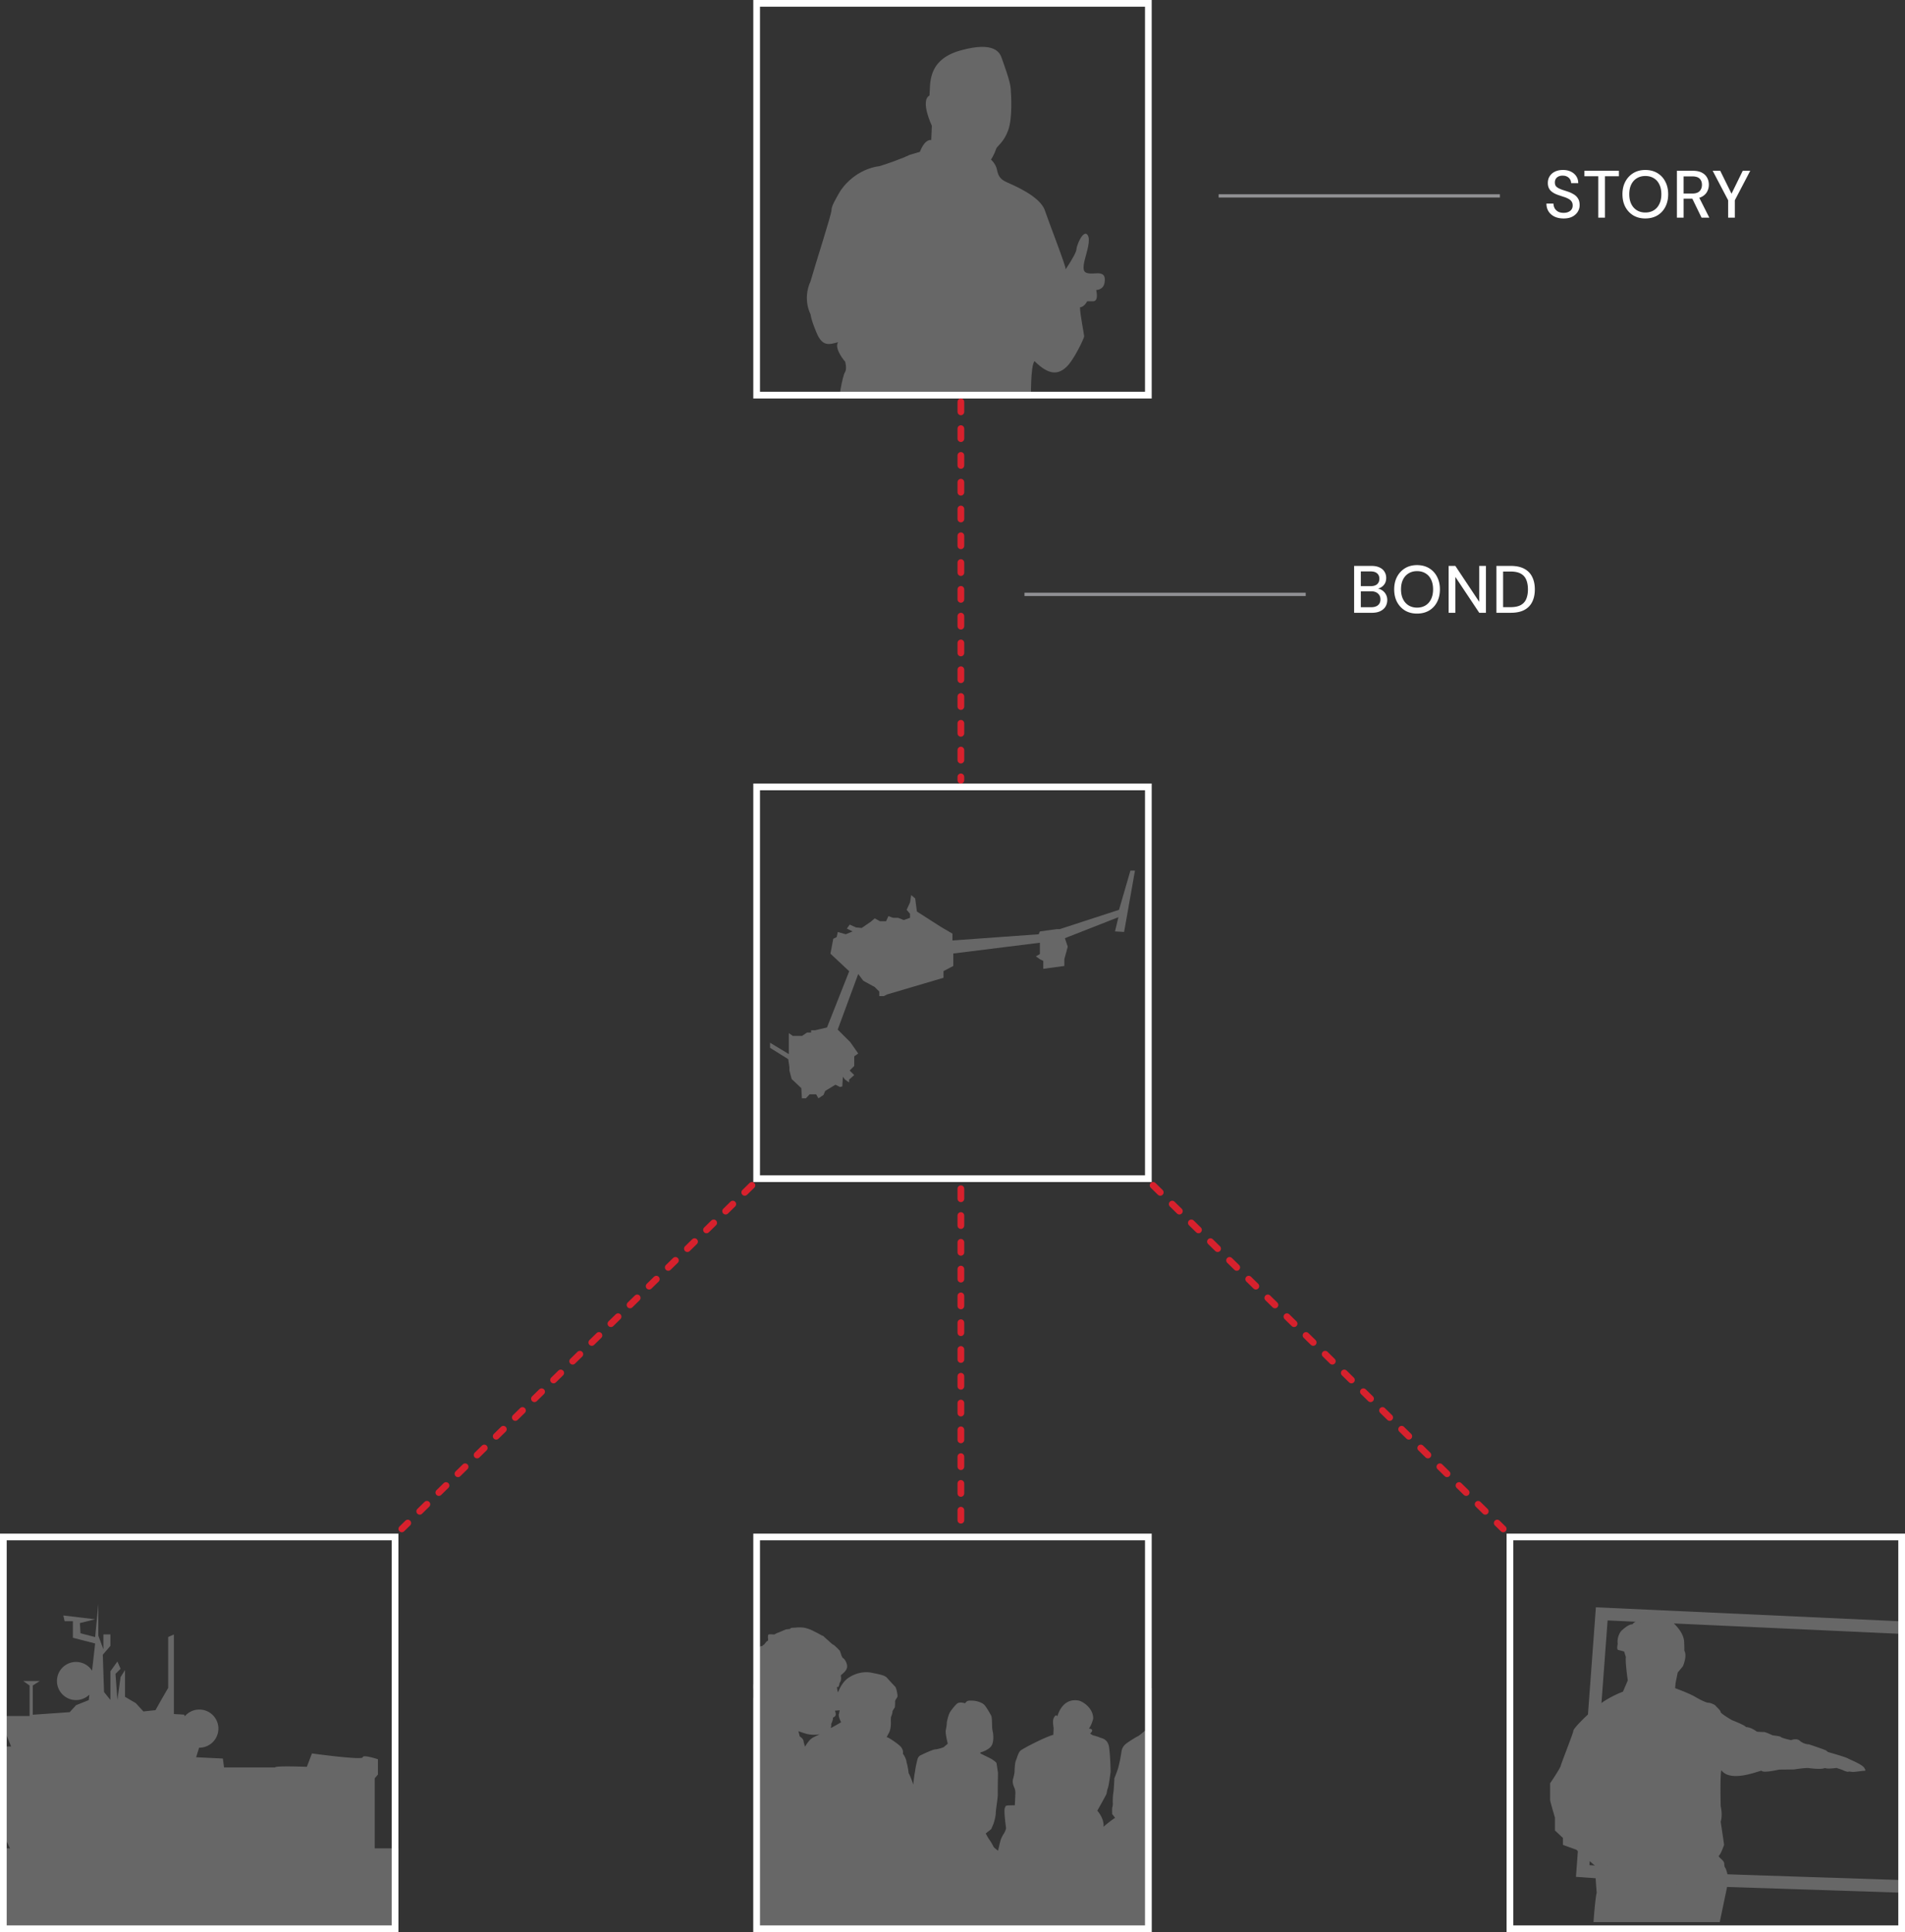 <svg xmlns="http://www.w3.org/2000/svg" width="569" height="577" fill="none"><rect width="100%" height="100%" fill="#333333" stroke="none"/><g clip-path="url(#a)"><g clip-path="url(#b)"><path fill="#676767" d="M250.311 120.839s1.245-8.726 2.14-9.781c.532-1.055 0-3.015 0-3.015s-3.4-3.888-2.14-5.848c-2.672.709-4.645 1.417-6.422-2.833-1.776-4.25-1.776-5.486-1.776-5.486s-2.505-4.431 0-9.918c1.609-5.667 6.24-19.895 6.24-21.19 0-1.297 1.244-3.256 2.322-5.2 1.063-1.945 5.177-7.084 12.13-7.974 6.603-2.125 8.926-3.36 8.926-3.36l3.036-.89s1.245-3.723 3.385-3.542l.183-4.25s-3.568-7.446-.714-9.028c.349-3.195-.896-10.626 9.276-13.46 10.171-2.833 11.78.709 12.311 2.307.532 1.597 2.505 6.722 2.672 9.028.182 2.306.531 8.862-.713 12.404-1.245 3.542-3.219 4.778-3.568 5.486-.713 2.125-1.609 3.361-1.609 3.361s1.427 1.236 1.791 3.014c.349 1.764.896 2.834 2.854 3.723 1.974.89 10.004 4.205 11.431 8.395 1.427 4.19 6.24 16.414 6.24 17.65 2.322-3.542 3.218-5.32 3.218-6.03 0-.708 1.427-4.777 2.854-4.611 1.609.708.531 4.43 0 6.375-.531 1.944-1.245 4.431-.182 5.14 1.063.708 3.218.18 4.281.346 1.078.181 1.791.709 1.427 2.834-.349 2.125-2.49 2.125-2.49 2.125s.881 3.361-.895 3.361h-1.792s-.895 1.779-2.14 1.779c0 2.125 1.245 8.153 1.245 8.681 0 .527-3.037 7.084-5.359 9.209-2.323 2.125-4.995 2.652-9.458-1.779-1.26 1.236-1.078 11.214-1.078 12.977-3.218.362-57.656 0-57.656 0"/></g><path stroke="#fff" stroke-width="2" d="M226 1h117v117H226zm0 234h117v117H226z"/><path fill="#676767" d="m248.032 284.796 5.618 5.257-6.634 16.784-3.57.849h-1.181v.671h-1.195l-1.538 1.012h-2.719l-1.196-.849v6.27L230 311.395v1.519l5.438 3.395.344 2.368v1.013l.672 2.547 2.883 2.71.18 3.053h1.195l1.105-1.191h1.957l.673 1.191 1.524-1.013.507-1.191 3.063-1.862 1.36.685.687-.178.164-2.875.672.849 1.196.849v-.849l1.524-1.355-1.36-1.355 1.36-1.355v-2.89l1.195-.849-2.376-3.395-2.046-2.04-1.704-1.698 6.126-16.605 1.524 2.025 3.406 1.862 1.359 1.355v1.355h1.36l1.016-.506 16.807-4.96v-1.995l2.928-1.534v-3.723l25.861-3.217v3.395l-1.196.671 1.196.848 1.016.507v2.368l6.289-.849v-2.026l1.016-3.723-.852-2.546 15.986-6.27-1.016 4.244 2.719.164L339 260h-1.36l-3.406 11.706-17.688 5.763h-.852l-5.094.685-.344.849-25.771 1.862v-2.041l-3.481-2.04-7.141-4.572-.508-3.902-1.195-1.013-.344 2.205-1.016 2.204 1.016 1.191v1.191l-1.867.671-1.703-.671h-1.524l-1.36-.506-.687 1.519h-1.867l-.912-.506-.612-.343-1.195 1.013-2.719 1.862-1.704-.164-1.867-.849-.852 1.191 1.703.849-2.031.849-2.376-.67-.343 1.519-1.016.506-.837 4.409"/><g clip-path="url(#c)"><path fill="#676767" d="M363 517.885c-.134-.43-2.334-1.289-2.334-1.289s-2.913-1.216-3.092-1.26c-.193-.045-1.798-.401-2.824-.564-1.025-.148-.089 0-.639-.444 1.249-1.334.996-3.38.58-3.958.163-.445.505-2.683.357-3.217-.149-.533-.714-1.438-1.1-2.386-.387-.949-3.464-2.742-4.98-2.994-1.516-.252-3.151 1.171-3.27 1.259-.119.075-.966.46-2.081 1.394-1.115.934-.981 3.468-.981 3.617 0 .148.044.919 0 1.274-.03.356-.283.564-.372.86-.089.297 0 .134.178 1.112-.252 1.186.209 3.706.357 4.921-.238.134-2.423 2.075-2.854 2.253-.416.178-2.215 1.26-3.463 2.165-1.234.904-1.457 1.956-1.561 2.801-.119.86-.609 3.602-1.1 5.055-.49 1.452-.966 2.535-.966 2.535s-.164 3.646-.327 4.461c-.149.816-.193 2.654-.149 3.039.045.386-.104 1.23-.163 1.29-.06.044-.03 1.927-.03 1.927l.892 1.126c-.342.163-2.542 1.824-3.478 2.683.267-2.208-1.502-4.461-1.844-4.788.06-.163 2.661-4.713 2.75-5.084.09-.371.149-1.008.417-1.749.282-.726.817-4.773.802-4.832 0-.06-.074-4.596-.446-7.234-.371-2.639-2.229-2.713-2.794-2.98-.565-.266-1.397-.489-1.784-.578-.372-.074-1.026-.548-1.085-.578-.045-.029.193-.118.49-.593.298-.474-.014-.904-.862-.889.075-.163.699-.801 1.279-2.965.074-2.89-2.631-4.936-4.252-5.41-4.37-.845-5.99 3.098-6.451 4.699-.356-.756-.966.059-1.204.83-.238.771.089 2.668.089 2.668s-.029.964-.089 2.031c-2.081.459-9.171 4.091-9.84 4.743-.669.652-.951 2.031-1.323 2.876-.372.845-.416 3.261-.416 3.261s-.015.8-.416 2.164c-.402 1.364.312 2.565.446 2.95.133.385.237.889.208 1.586l-.149 3.439-1.992.044-.743.134-.164.474c-.564.356.253 5.944.253 6.004 0 .059.104.341-.371 1.319a5.649 5.649 0 0 0-.194.415c0-.015 0-.015-.044.044-.194.252-.744 1.186-.981 1.942-.238.741-.788 3.202-.788 3.202s-1.204-.904-1.338-1.171a13.675 13.675 0 0 0-1.219-2.075c-.58-.801-1.055-1.823-1.115-1.898-.044-.059.06 0 .387-.311.327-.296 1.234-.904 1.308-1.112.074-.207.312-.741.505-1.185.194-.445.758-2.254.803-3.543.03-1.275.624-4.329.595-5.737-.03-1.408.059-5.944.059-6.151 0-.208-.431-2.876-.446-3.009-.015-.134-1.026-.979-1.828-1.379-.788-.4-3.003-1.482-3.003-1.482l.045-.297c.461-.118 2.393-.726 3.24-1.912.847-1.186.55-3.483.535-3.721-.015-.252-.297-1.274-.297-1.971 0-.697-.045-2.905-.238-3.291-.193-.385-1.234-2.297-1.977-3.187-.743-.889-2.616-1.393-3.879-1.393-1.264 0-1.294 0-2.007.8-.892-.296-1.665-.281-2.155-.044-.491.237-1.873 1.942-2.364 2.772-.476.83-.951 2.979-.922 3.216.03.238-.104 1.127-.297 2.09-.193.964.595 4.032.595 4.032s-1.175 1.008-1.264 1.068c-.089.044-1.709.607-2.467.637-.773.03-3.33 1.26-4.251 1.69-.922.415-1.026 1.156-1.115 1.467-.075.312-.491 1.853-.714 3.662-.193.578-.49 3.691-.49 3.691s-.729-2.298-1.412-3.469c0-.371-.223-2.016-.61-3.202.015-.697-.624-1.971-1.07-2.549 0-.312.208-.934-.505-1.898-.699-.963-3.687-2.875-4.148-3.009-.46-.148-.104-.104-.148-.163-.03-.059.089-.044.416-.83.862-1.141.788-3.35.788-3.483 0-.134-.075-1.379.089-1.705.163-.326.461-1.393.386-1.497-.074-.119.729-1.245.714-1.334 0-.074.119-1.157.059-1.631-.059-.474.684-1.126.729-1.601.044-.489-.312-2.52-.729-2.92-.431-.4-1.769-1.882-2.452-2.638-.684-.756-2.364-1.023-4.593-1.483-2.23-.444-4.817.104-6.957 1.586-2.14 1.497-3.017 4.314-3.017 4.314s-.03-.371-.149-.326c-.104.044 0 0-.015-.074 0-.075 0 0-.119-.756-.134-.756.015-.401.134-.475.119-.059.223.03.223.03s.282-.563.297-.771c.015-.207-.03-.296.253-.741.282-.46.282-1.052.267-1.245 0-.208-.089-.667-.059-.786.03-.104 1.59-1.097 1.828-2.253.238-1.156-.698-2.624-1.129-2.831-.417-.208-.669-1.319-.863-1.838-.193-.519-.059-.297-.52-.771-.446-.474-.327-.356-.862-.86-.535-.504-.401-.37-.803-.593-.386-.222-.996-.859-1.412-1.215-.401-.356-.579-.489-1.204-1.082-.624-.593-.193-.134-.847-.504-.654-.371-1.486-.83-1.858-.993-.372-.178-1.189-.638-1.828-.845-.64-.208-1.16-.386-1.858-.46a10.738 10.738 0 0 0-1.963 0c-.356.045-.654.03-1.233.074-.58.045-.491.267-.64.326-.163.06-.921.089-1.204.163-.282.06-2.199.949-2.378.979-.178.029-.907.415-1.04.504-.134.074-1.056-.074-1.665 0-.61.074-.06 1.779-.342 1.927-.342-.06-1.07 1.171-1.219 1.186-.149.014-.193.074-.193.074s-.06.192-.297.281c-.238.089-.238-.029-.298 0-.059.03-.401.267-.535.326-.119.06-.208.386-.253.341-.044-.044-.356-.207-.223.075.134.281.03.385 0 .889-.029.504-.089.652-.222 1.186-.119.533-.134 1.393-.357 1.942-.223.548-.357 5.395-.639 6.462-.283 1.068 0 1.72.267 3.706.268 2.001 0 .771 0 .771l-2.334-1.527s-1.456 2.906-2.036 3.054V577h141.926s.148-58.729 0-59.174m-120.269 1.201c-1.04.518-2.199 2.594-2.199 2.594s-.357-1.008-.461-1.735c-.104-.726-1.115-1.319-1.115-1.319l-.416-1.586s.713.311 2.393.801c2.036.548 3.998.133 3.998.133s-1.159.534-2.229 1.082l.029.03Zm5.604-2.995c-.208.089.03-.533.03-.756 0-.222 0 0-.03-.444.223-.326.461-1.231.521-1.379.059-.148-.03-.326 0-.43.029-.103.327-.178.609-.459.283-.282.253-.652.223-.89-.03-.222-.223-.8-.223-.8s1.026-.089 1.219-.089h.238s-.134.252-.223.919c-.416.726.609 2.624.609 2.624s-2.779 1.615-2.987 1.69l.014.014Z"/></g><path stroke="#fff" stroke-width="2" d="M226 459h117v117H226z"/><g fill="#676767" clip-path="url(#d)"><path d="M475.961 573.985s.485-6.89.954-8.798c-.318-3.361-.484-7.994-.484-7.994l-5.603-4.8-3.997-1.439v-2.074l-2.393-2.241v-3.846s-1.438-4.8-1.438-5.285v-4.951s3.043-4.482 3.195-5.285c.166-.802 3.679-9.599 3.755-10.402.076-.802 3.604-4.315 6.965-7.192 3.362-2.877 7.844-4.482 7.844-4.482l1.438-3.362s-.802-5.466-.575-7.025a36.696 36.696 0 0 1-.5-1.606l-1.877-.499s-.409-.182-.046-1.787c-.272-1.56.454-3.346 1.242-4.043.772-.681 2.104-1.832 3.119-1.787.924-1.241 6.571-3.952 8.858-2.846 2.286 1.105 6.465 4.588 6.617 8.086.136 3.482 0 2.574 0 2.574s1.06 1.15-.364 4.694c-.787.969-1.559 1.877-1.559 1.877l-.636 3.119-.136 1.56s4.179 1.514 5.965 2.574c1.787 1.06 3.407 1.787 4.043 1.787.636 0 1.969.636 2.12.923.136.273 1.469 1.333 1.469 1.833 0 .499 3.392 2.437 3.392 2.437s4.133 1.605 4.133 2.06c1.56 0 3.301 1.378 3.301 1.378s1.832.136 2.12.09c.273-.045 2.347.879 2.529.97.182.09 2.256.227 2.529.545.272.318 3.028.923 3.028.923s1.787-.787 2.801.364c1.423.969 2.483.878 2.483.878s5.285 1.741 5.33 1.938c.046.182.545.409.545.409s5.239 1.469 5.921 1.923c.954.5 4.27 1.787 4.815 2.816.545 1.03.5.712-1.196.939-1.696.227-2.347.227-2.347.227l-1.06-.136s-.182.409-2.075-.515l-1.65-.545s-2.756.409-3.437.015c-.879.439-3.256.242-5.148 0-2.029.076-4.089.439-4.089.439s-4.043.046-4.361.046c-.318 0-4.875 1.15-5.375.318-1.287.227-9.236 3.573-11.992-.137-.424 1.833-.182 10.751-.182 10.751s.636 2.574 0 4.633c.318 2.105 1.015 6.89 1.015 6.89s-.924 2.71-1.499 3.165c-.576.454 1.544 1.377 1.544 2.483 0 1.105.409 1.378.409 1.378s1.06 2.574.681 4.361c-.363 1.786-2.438 11.689-2.438 11.689h-37.703"/><path d="m575.519 565.475-65.488-2.15-39.308-2.831 5.95-80.494 102.919 4.724-4.088 80.751h.015Zm-100.769-8.479 35.478 2.559 61.717 2.029 3.71-73.286-95.484-4.376-5.421 73.059v.015Z"/></g><path stroke="#fff" stroke-width="2" d="M451 459h117v117H451z"/><g fill="#676767" clip-path="url(#e)"><path d="M108.371 524.779c0 .952-15.198-1.136-15.198-1.136l-1.52 3.992s-9.503-.384-9.503.184H66.921l-.353-2.656-7.983-.384.89-2.855h.062a5.694 5.694 0 0 0 5.695-5.696 5.693 5.693 0 0 0-10.009-3.715l-.246-.461-3.04-.184v-23.749l-1.703.752v15.198l-2.088 3.608-1.704 3.04-3.608.384-2.272-2.472-3.224-1.904v-7.983l-1.32 2.088-.952 6.832-.568-7.784 1.52-1.519-.952-2.18-2.088 2.932v8.551l-1.903-2.364-.369-11.13 2.272-2.656v-3.424H30.89v4.452l-1.52-4.068V479l-.951 9.887-4.375-1.136-.185-3.04 4.56-1.136-9.503-1.136.384 1.719h2.471v4.943l6.648 1.705-.921 8.121a5.7 5.7 0 0 0-4.79-2.61 5.693 5.693 0 0 0-5.696 5.695 5.704 5.704 0 0 0 5.696 5.696c1.55 0 2.947-.63 3.991-1.627l-.184 1.627-3.792 1.52-1.903 2.088-11.023.767v-8.735l2.088-1.336H6.942l1.888 1.336v9.119H1.046l-1.136 4.928h1.704l1.705 4.176H-1.81l-.384 4.559-.952 5.511L-6 533.345v.768l.952 2.287 3.607 5.895v2.472l3.04 4.375 4.176 8.551 4.943-.951 2.088-.569h.952l3.224 1.52h2.655l3.04-2.287 2.088 2.287h.952l2.656-1.335 3.607 1.335 3.224-1.704s8.367-3.039 9.12-3.039c.751 0 9.118 3.991 9.118 3.991l19.374.752h1.136l1.336-3.039 2.088-.384 1.888.752h2.103l1.704 2.656h4.36l1.704-.952 1.336.952h6.079l5.128-1.136h3.607l3.792 1.136 2.84-3.991v-22.614l.967-1.136v-4.559s-4.559-1.52-4.559-.568"/><path d="M119.454 551.983H1.476v24.547h117.978v-24.547Z"/></g><path stroke="#fff" stroke-width="2" d="M1 459h117v117H1z"/><path stroke="#D7212D" stroke-dasharray="3 5" stroke-linecap="round" stroke-width="2" d="m344.414 353.987 104.573 102.599M224.586 353.987 120.014 456.586M287 355v102m0-337v113"/><path fill="#fff" d="M467.04 65.24c-1.027 0-1.927-.18-2.7-.54-.773-.373-1.373-.893-1.8-1.56-.427-.667-.64-1.447-.64-2.34h2.1c.013.507.133.973.36 1.4.24.413.58.747 1.02 1 .453.24 1.007.36 1.66.36.56 0 1.04-.093 1.44-.28.413-.187.727-.44.94-.76a2.07 2.07 0 0 0 .32-1.14c0-.493-.113-.9-.34-1.22a2.522 2.522 0 0 0-.92-.78 6.758 6.758 0 0 0-1.32-.56c-.493-.16-1.013-.333-1.56-.52-1.107-.36-1.933-.827-2.48-1.4-.533-.573-.8-1.32-.8-2.24 0-.787.187-1.467.56-2.04a3.695 3.695 0 0 1 1.56-1.36c.68-.333 1.48-.5 2.4-.5.907 0 1.7.167 2.38.5.68.333 1.213.793 1.6 1.38.387.587.58 1.273.58 2.06h-2.12c0-.36-.093-.713-.28-1.06a2.124 2.124 0 0 0-.84-.84c-.373-.227-.833-.34-1.38-.34a2.77 2.77 0 0 0-1.22.22c-.36.16-.64.393-.84.7-.2.307-.3.673-.3 1.1 0 .427.087.773.26 1.04.187.253.453.473.8.66.347.187.747.36 1.2.52.467.147.98.313 1.54.5a8.364 8.364 0 0 1 1.84.84c.547.32.973.74 1.28 1.26.32.507.48 1.16.48 1.96 0 .693-.18 1.34-.54 1.94-.36.6-.893 1.093-1.6 1.48-.707.373-1.587.56-2.64.56Zm10.345-.24V52.64h-4.14V51h10.3v1.64h-4.16V65h-2Zm14.041.24c-1.347 0-2.534-.3-3.56-.9-1.014-.613-1.814-1.46-2.4-2.54-.574-1.093-.86-2.36-.86-3.8 0-1.427.286-2.68.86-3.76.586-1.093 1.386-1.947 2.4-2.56 1.026-.613 2.213-.92 3.56-.92 1.373 0 2.573.307 3.6.92a6.22 6.22 0 0 1 2.38 2.56c.573 1.08.86 2.333.86 3.76 0 1.44-.287 2.707-.86 3.8a6.25 6.25 0 0 1-2.38 2.54c-1.027.6-2.227.9-3.6.9Zm.02-1.78c.96 0 1.8-.22 2.52-.66.72-.44 1.273-1.067 1.66-1.88.4-.813.6-1.787.6-2.92s-.2-2.107-.6-2.92c-.387-.813-.94-1.433-1.66-1.86-.72-.44-1.56-.66-2.52-.66s-1.8.22-2.52.66c-.72.427-1.28 1.047-1.68 1.86-.4.813-.6 1.787-.6 2.92s.2 2.107.6 2.92c.4.813.96 1.44 1.68 1.88.72.44 1.56.66 2.52.66Zm9.426 1.54V51h4.74c1.107 0 2.014.187 2.72.56.707.373 1.227.873 1.56 1.5.347.613.52 1.313.52 2.1 0 .747-.173 1.44-.52 2.08-.333.627-.86 1.133-1.58 1.52-.72.373-1.64.56-2.76.56h-2.68V65h-2Zm7.36 0-3.02-6.22h2.2l3.14 6.22h-2.32Zm-5.36-7.2h2.6c.987 0 1.714-.24 2.18-.72.467-.493.7-1.12.7-1.88 0-.773-.226-1.387-.68-1.84-.453-.453-1.186-.68-2.2-.68h-2.6v5.12Zm13.303 7.2v-5.2l-4.62-8.8h2.26l3.62 7.36h-.5l3.6-7.36h2.24l-4.6 8.8V65h-2ZM404.46 183v-14h5.18c.973 0 1.787.16 2.44.48.653.307 1.14.733 1.46 1.28.333.533.5 1.14.5 1.82 0 .707-.153 1.3-.46 1.78-.307.48-.713.853-1.22 1.12-.493.253-1.027.4-1.6.44l.28-.2c.613.013 1.173.18 1.68.5.507.307.907.72 1.2 1.24.293.52.44 1.093.44 1.72 0 .72-.173 1.373-.52 1.96-.347.573-.86 1.027-1.54 1.36-.68.333-1.513.5-2.5.5h-5.34Zm2-1.66h3.08c.88 0 1.56-.2 2.04-.6.493-.413.74-.993.74-1.74 0-.733-.253-1.32-.76-1.76-.493-.44-1.18-.66-2.06-.66h-3.04v4.76Zm0-6.3h2.96c.84 0 1.48-.193 1.92-.58.44-.4.66-.947.66-1.64 0-.667-.22-1.193-.66-1.58-.44-.4-1.1-.6-1.98-.6h-2.9v4.4Zm16.785 8.2c-1.347 0-2.533-.3-3.56-.9-1.013-.613-1.813-1.46-2.4-2.54-.573-1.093-.86-2.36-.86-3.8 0-1.427.287-2.68.86-3.76.587-1.093 1.387-1.947 2.4-2.56 1.027-.613 2.213-.92 3.56-.92 1.373 0 2.573.307 3.6.92a6.214 6.214 0 0 1 2.38 2.56c.573 1.08.86 2.333.86 3.76 0 1.44-.287 2.707-.86 3.8a6.242 6.242 0 0 1-2.38 2.54c-1.027.6-2.227.9-3.6.9Zm.02-1.78c.96 0 1.8-.22 2.52-.66.72-.44 1.273-1.067 1.66-1.88.4-.813.6-1.787.6-2.92s-.2-2.107-.6-2.92c-.387-.813-.94-1.433-1.66-1.86-.72-.44-1.56-.66-2.52-.66s-1.8.22-2.52.66c-.72.427-1.28 1.047-1.68 1.86-.4.813-.6 1.787-.6 2.92s.2 2.107.6 2.92c.4.813.96 1.44 1.68 1.88.72.44 1.56.66 2.52.66Zm9.427 1.54v-14h2l7.14 10.74V169h2v14h-2l-7.14-10.72V183h-2Zm14.263 0v-14h4.3c1.626 0 2.973.287 4.04.86 1.066.573 1.853 1.387 2.36 2.44.52 1.04.78 2.28.78 3.72 0 1.44-.26 2.68-.78 3.72-.507 1.04-1.294 1.847-2.36 2.42-1.054.56-2.4.84-4.04.84h-4.3Zm2-1.68h2.22c1.293 0 2.32-.213 3.08-.64a3.59 3.59 0 0 0 1.62-1.82c.333-.8.5-1.747.5-2.84 0-1.107-.167-2.06-.5-2.86-.32-.8-.86-1.413-1.62-1.84-.76-.427-1.787-.64-3.08-.64h-2.22v10.64Z"/><path stroke="#909093" d="M364 58.5h84m-142 119h84"/></g><defs><clipPath id="a"><path fill="#fff" d="M0 0h569v577H0z"/></clipPath><clipPath id="b"><path fill="#fff" d="M225 0h119v119H225z"/></clipPath><clipPath id="c"><path fill="#fff" d="M225 458h119v119H225z"/></clipPath><clipPath id="d"><path fill="#fff" d="M450 458h119v119H450z"/></clipPath><clipPath id="e"><path fill="#fff" d="M0 458h119v119H0z"/></clipPath></defs></svg>